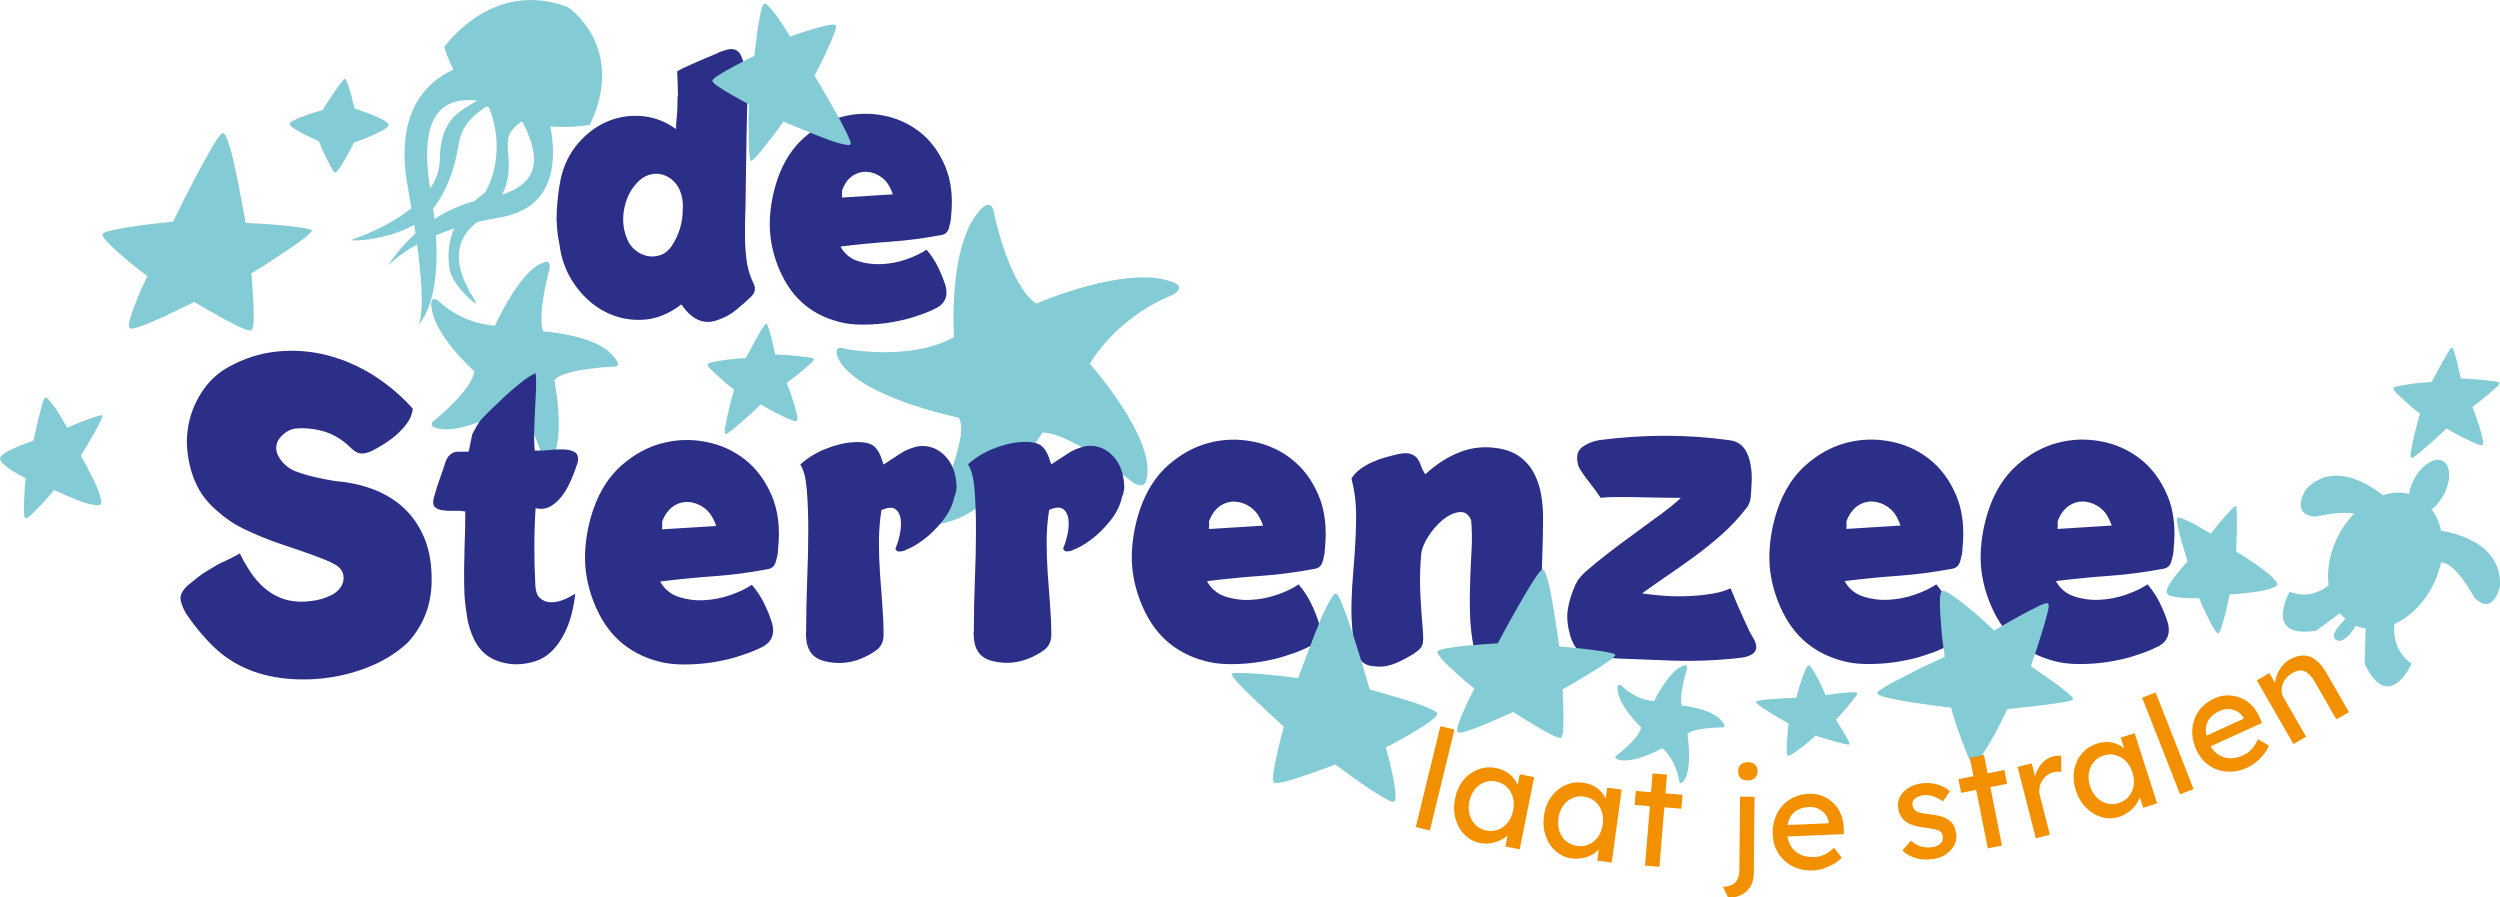 <?xml version="1.0" encoding="UTF-8"?>
<svg xmlns="http://www.w3.org/2000/svg" id="b" viewBox="0 0 280.56 100.71">
  <defs>
    <style>.d{fill:#2c2f88;}.d,.e,.f{stroke-width:0px;}.e{fill:#84ccd5;}.f{fill:#f39000;}</style>
  </defs>
  <g id="c">
    <path class="e" d="m55.55,36.55s2.89-6.51,5.61-7.12c0,0,.64-.3.52.69,0,0-1.44,5.23-.72,7.06,0,0,5.49.4,7.48,2.39,0,0,1.59,1.45.59,1.56,0,0-6.08.25-6.81,1.58,0,0,1.3,6.44-.34,8.95,0,0-.84,1.22-.92.03,0,0-.92-4.32-3.53-6.13,0,0-5.62,3.44-8.59,2.44,0,0-.9-.29-.03-.87,0,0,4.05-3.23,4.44-5.45,0,0-4.77-4.18-4.85-7.54,0,0-.11-.99.8-.38,0,0,2.44,2.53,6.34,2.79"></path>
    <path class="e" d="m122.3,40.81s7.59,8.55,6.35,13.02c0,0-.06,1.16-1.47.34,0,0-6.81-5.54-10.17-5.64,0,0-4.98,7.97-9.59,9.69,0,0-3.47,1.45-2.85-.12,0,0,4.46-9.29,3.01-11.23,0,0-10.83-2.21-13.33-6.3,0,0-1.18-2.05.69-1.41,0,0,7.3,1.41,12.12-1.33,0,0-.75-10.66,3.13-14.46,0,0,1.15-1.16,1.35.52,0,0,1.68,8.16,4.76,10.18,0,0,10.16-4.45,15.33-2.4,0,0,1.59.47-.05,1.44,0,0-5.78,2.03-9.28,7.72"></path>
    <path class="d" d="m230.9,59.36c.03-.22.04-.42.02-.59-.02-.17,0-.32.07-.45.35-.85.87-1.44,1.56-1.77.69-.33,1.43-.35,2.22-.07.5.19.94.47,1.3.85.36.38.67.93.92,1.65l-6.09.38Zm5.83,5.26c1.97-.14,3.96-.4,5.97-.78.53-.06.87-.36.99-.9.06-.22.12-.44.17-.66s.07-.44.07-.66c.25-2.33.02-4.35-.71-6.05s-1.73-3.05-3.02-4.06c-1.29-1.01-2.76-1.67-4.41-1.98-1.65-.31-3.28-.26-4.89.17-1.6.42-3.1,1.24-4.49,2.45-1.39,1.21-2.44,2.83-3.16,4.84-.6,1.73-.92,3.46-.97,5.19-.05,1.73.26,3.46.92,5.2.72,1.89,1.7,3.38,2.93,4.49,1.23,1.1,2.69,1.87,4.39,2.31.69.19,1.45.3,2.27.33.82.03,1.65,0,2.5-.07.85-.08,1.68-.21,2.5-.38.82-.17,1.57-.39,2.27-.64.72-.22,1.48-.54,2.27-.94.95-.57,1.26-1.43.95-2.6-.25-.79-.56-1.54-.92-2.27-.36-.72-.81-1.4-1.35-2.03-.66.44-1.47.83-2.43,1.16-.96.33-1.94.52-2.95.57-1.01.05-1.96-.08-2.86-.38-.9-.3-1.58-.87-2.05-1.72,2.05-.25,4.05-.45,6.02-.59m-29.54-5.26c.03-.22.04-.42.02-.59-.02-.17,0-.32.07-.45.35-.85.87-1.44,1.56-1.77.69-.33,1.43-.35,2.22-.07.5.19.94.47,1.3.85.36.38.67.93.92,1.65l-6.09.38Zm5.83,5.26c1.97-.14,3.96-.4,5.97-.78.53-.06.86-.36.99-.9.06-.22.12-.44.17-.66.05-.22.07-.44.07-.66.25-2.33.02-4.35-.71-6.05s-1.73-3.05-3.02-4.06c-1.29-1.01-2.76-1.67-4.42-1.98-1.65-.31-3.28-.26-4.89.17-1.61.42-3.1,1.24-4.49,2.45-1.39,1.21-2.44,2.83-3.16,4.84-.6,1.73-.92,3.46-.97,5.19-.05,1.73.26,3.46.92,5.2.72,1.89,1.7,3.38,2.93,4.49,1.23,1.1,2.69,1.87,4.39,2.31.69.19,1.45.3,2.27.33.82.03,1.65,0,2.5-.07.85-.08,1.68-.21,2.5-.38.82-.17,1.57-.39,2.27-.64.72-.22,1.48-.54,2.27-.94.94-.57,1.26-1.43.94-2.6-.25-.79-.56-1.54-.92-2.27-.36-.72-.81-1.4-1.34-2.03-.66.44-1.47.83-2.43,1.16-.96.33-1.95.52-2.95.57-1.01.05-1.96-.08-2.86-.38-.9-.3-1.58-.87-2.05-1.72,2.05-.25,4.05-.45,6.02-.59m-26.8-6.8c-.91.68-1.86,1.37-2.83,2.08-.98.71-1.94,1.42-2.88,2.15-.94.72-1.79,1.42-2.55,2.08-.25.22-.48.46-.68.71-.21.25-.37.52-.5.8-.44,1.01-.73,1.94-.85,2.79-.13.85-.03,1.83.28,2.93.19.63.47,1.16.85,1.58s.88.67,1.51.73c.54.06,1.06.11,1.58.14.52.03,1.05.06,1.58.1,2.08.09,4.17.17,6.28.24,2.11.06,4.3-.02,6.56-.24.28-.03.57-.06.85-.1.28-.03.55-.09.8-.19.94-.35,1.12-1.02.52-2.03-.22-.35-.44-.76-.66-1.25-.22-.49-.45-.99-.68-1.51-.24-.52-.46-1.02-.66-1.51-.21-.49-.39-.92-.54-1.3-.5.25-1.16.45-1.96.59-.8.14-1.67.24-2.6.28-.93.05-1.86.04-2.81-.02-.94-.06-1.79-.16-2.55-.28.82-.6,1.74-1.24,2.76-1.94,1.02-.69,2.06-1.42,3.12-2.2,1.05-.77,2.08-1.6,3.07-2.48s1.86-1.81,2.62-2.79c.16-.16.29-.35.4-.59.11-.24.18-.48.21-.73.06-.69.1-1.38.12-2.05.02-.68-.06-1.36-.21-2.05-.35-1.45-1.12-2.23-2.31-2.36-4.72-.66-9.6-.66-14.64,0-.69.13-1.31.38-1.84.76-.54.38-.71,1.01-.52,1.89.03.19.11.39.24.61.35.54.73,1.07,1.16,1.61s.81,1.07,1.16,1.6c.47-.06,1.09-.09,1.84-.09s1.56,0,2.41.02c.85.02,1.7.03,2.55.05.85.02,1.59.02,2.22.02-.69.63-1.5,1.28-2.41,1.96m-34.05-.09c0,1.34-.05,2.7-.14,4.08-.06.88-.13,1.8-.21,2.74-.08.94-.14,1.89-.16,2.83-.03.94-.02,1.88.05,2.81.06.93.2,1.83.42,2.71.28,1.13.9,1.75,1.84,1.84.44.06.83.08,1.18.05.35-.03.69-.1,1.02-.21.33-.11.67-.25,1.02-.42.35-.17.74-.39,1.18-.64.31-.19.57-.37.78-.54.21-.17.35-.36.43-.57.08-.2.12-.45.12-.73s-.02-.64-.05-1.09c-.13-1.39-.22-2.74-.28-4.06-.06-1.32-.03-2.74.09-4.25.06-.66.34-1.37.83-2.12.49-.76,1.04-1.38,1.65-1.87.61-.49,1.22-.76,1.82-.83.6-.06,1.04.24,1.32.9.09,1.04.11,2.12.05,3.26-.06,1.13-.12,2.31-.16,3.52-.05,1.21-.06,2.45-.02,3.71.03,1.26.17,2.52.42,3.78.1.91.49,1.48,1.18,1.7.47.16,1.04.2,1.7.14.66-.06,1.34-.18,2.03-.35.69-.17,1.37-.39,2.03-.66.66-.27,1.21-.54,1.65-.83-.38-.31-.64-1-.78-2.05-.14-1.05-.21-2.29-.21-3.71s.03-2.9.09-4.46c.06-1.56.09-3,.09-4.32,0-.85-.07-1.7-.21-2.55-.14-.85-.4-1.64-.78-2.39-.38-.74-.9-1.36-1.56-1.86s-1.5-.83-2.5-.99c-1.51-.25-2.96-.1-4.34.45-1.39.55-2.66,1.38-3.83,2.48-.22-.35-.39-.68-.5-1.02-.11-.33-.26-.61-.45-.83-.19-.22-.44-.38-.76-.47-.32-.1-.77-.08-1.37.05-.41.1-.87.21-1.37.35-.5.14-1,.32-1.49.54-.49.22-.94.48-1.35.78-.41.3-.74.65-.99,1.06.35,1.35.52,2.7.52,4.04m-16.53,1.63c.03-.22.04-.42.02-.59-.02-.17,0-.32.07-.45.35-.85.86-1.44,1.56-1.77.69-.33,1.43-.35,2.22-.07.5.19.94.47,1.3.85.36.38.67.93.92,1.65l-6.09.38Zm5.83,5.26c1.97-.14,3.96-.4,5.97-.78.53-.06.87-.36.99-.9.06-.22.12-.44.16-.66s.07-.44.07-.66c.25-2.33.02-4.35-.71-6.05-.72-1.7-1.73-3.05-3.02-4.06-1.29-1.01-2.76-1.67-4.42-1.98-1.65-.31-3.28-.26-4.89.17-1.6.42-3.1,1.24-4.49,2.45-1.39,1.21-2.44,2.83-3.16,4.84-.6,1.73-.92,3.46-.97,5.19-.05,1.73.26,3.46.92,5.2.72,1.89,1.7,3.38,2.93,4.49,1.23,1.1,2.69,1.87,4.39,2.31.69.19,1.45.3,2.27.33.82.03,1.65,0,2.5-.07.85-.08,1.68-.21,2.5-.38.82-.17,1.57-.39,2.27-.64.72-.22,1.48-.54,2.27-.94.94-.57,1.26-1.43.94-2.6-.25-.79-.56-1.54-.92-2.27s-.81-1.4-1.35-2.03c-.66.44-1.47.83-2.43,1.16-.96.33-1.94.52-2.95.57-1.01.05-1.96-.08-2.86-.38-.9-.3-1.58-.87-2.05-1.72,2.05-.25,4.05-.45,6.02-.59m-21.09-2.9c.63-.22,1.32-.61,2.08-1.18.76-.57,1.47-1.27,2.15-2.12s1.11-1.73,1.3-2.64c.19-.44.28-.87.26-1.27-.02-.41-.07-.83-.17-1.27-.28-1.1-.82-1.94-1.6-2.53-.79-.58-1.65-.79-2.6-.64-.72.16-1.39.43-1.98.83-.6.39-1.21.8-1.84,1.2l-.33-.94c-.32-.76-.73-1.22-1.23-1.39-.5-.17-1.12-.23-1.84-.17-1.01.06-2.05.32-3.14.76-1.09.44-2.02,1.02-2.81,1.75.38.54.62,1.46.73,2.76.11,1.31.17,2.83.17,4.56s-.04,3.59-.12,5.57c-.08,1.98-.12,3.94-.12,5.86-.03.13-.04.24-.02.35.02.11.02.23.02.35.09,1.35.71,2.2,1.84,2.55,2.01.57,3.97.22,5.86-1.04.66-.41.99-1.02.99-1.84,0-1.13-.05-2.27-.14-3.42-.09-1.15-.18-2.31-.26-3.47-.08-1.16-.12-2.34-.12-3.52s.09-2.38.28-3.61c.66-.28,1.16-.33,1.49-.14.33.19.54.52.64.99.09.47.09,1.02-.02,1.65-.11.63-.29,1.24-.54,1.84.09.35.46.41,1.09.19m-18.84,0c.63-.22,1.32-.61,2.08-1.18.76-.57,1.47-1.27,2.15-2.12.68-.85,1.11-1.73,1.3-2.64.19-.44.27-.87.26-1.27-.02-.41-.07-.83-.16-1.27-.28-1.1-.82-1.94-1.61-2.53-.79-.58-1.65-.79-2.6-.64-.72.16-1.39.43-1.98.83-.6.39-1.21.8-1.84,1.2l-.33-.94c-.32-.76-.72-1.22-1.23-1.39-.5-.17-1.12-.23-1.84-.17-1.01.06-2.05.32-3.14.76-1.09.44-2.02,1.02-2.81,1.75.38.54.62,1.46.73,2.76.11,1.31.17,2.83.17,4.56s-.04,3.59-.12,5.57c-.08,1.98-.12,3.94-.12,5.86-.03.13-.04.24-.02.35.02.11.02.23.02.35.09,1.35.71,2.2,1.84,2.55,2.02.57,3.97.22,5.86-1.04.66-.41.99-1.02.99-1.84,0-1.13-.05-2.27-.14-3.42-.09-1.15-.18-2.31-.26-3.47-.08-1.16-.12-2.34-.12-3.52s.09-2.38.28-3.61c.66-.28,1.16-.33,1.49-.14.33.19.54.52.64.99.09.47.09,1.02-.02,1.65-.11.63-.29,1.24-.54,1.84.09.35.46.41,1.09.19m-27.29-2.36c.03-.22.04-.42.02-.59-.02-.17,0-.32.07-.45.35-.85.87-1.44,1.56-1.77.69-.33,1.43-.35,2.22-.07.5.19.94.47,1.3.85.36.38.67.93.92,1.65l-6.09.38Zm5.83,5.26c1.97-.14,3.96-.4,5.97-.78.53-.06.86-.36.99-.9.06-.22.12-.44.17-.66.05-.22.07-.44.07-.66.25-2.33.02-4.35-.71-6.05-.73-1.7-1.73-3.05-3.02-4.06-1.29-1.01-2.76-1.67-4.42-1.98-1.65-.31-3.28-.26-4.89.17-1.61.42-3.1,1.24-4.49,2.45-1.39,1.21-2.44,2.83-3.16,4.84-.6,1.73-.92,3.46-.97,5.19-.05,1.73.26,3.46.92,5.2.72,1.89,1.7,3.38,2.93,4.49,1.23,1.1,2.69,1.87,4.39,2.31.69.19,1.45.3,2.27.33.82.03,1.65,0,2.5-.07.85-.08,1.68-.21,2.5-.38.82-.17,1.57-.39,2.27-.64.72-.22,1.48-.54,2.27-.94.94-.57,1.26-1.43.94-2.6-.25-.79-.56-1.54-.92-2.27s-.81-1.4-1.35-2.03c-.66.44-1.47.83-2.43,1.16-.96.33-1.95.52-2.95.57-1.01.05-1.96-.08-2.86-.38-.9-.3-1.58-.87-2.05-1.72,2.05-.25,4.05-.45,6.02-.59m-27.98-2.64c-.06,1.65-.06,3.23,0,4.75.06.88.17,1.74.31,2.57.14.84.4,1.65.78,2.43.63,1.29,1.61,2.12,2.93,2.5,1.23.38,2.52.36,3.87-.05.72-.22,1.35-.6,1.89-1.13.54-.54.99-1.16,1.37-1.89s.67-1.49.87-2.29c.2-.8.34-1.57.4-2.29-.38.25-.82.48-1.32.68-.5.21-.99.3-1.46.28-.47-.02-.87-.18-1.2-.5-.33-.31-.5-.9-.5-1.75-.06-1.04-.1-2.33-.1-3.87s.05-3.02.14-4.44c.66.16,1.25.07,1.77-.26.52-.33.97-.77,1.35-1.32.38-.55.7-1.16.97-1.82.27-.66.48-1.24.64-1.75.1-.57-.02-.94-.33-1.13-.32-.19-.73-.29-1.23-.31-.5-.02-1.05,0-1.65.07-.6.06-1.13.08-1.61.05-.06-.54-.09-1.2-.07-1.98.01-.79.05-1.6.09-2.43.05-.83.09-1.64.12-2.41.03-.77.02-1.39-.05-1.87-.47.22-1.01.57-1.61,1.04-.6.47-1.19.98-1.77,1.51-.58.54-1.12,1.05-1.61,1.53-.49.49-.84.84-1.06,1.06-.22.25-.41.53-.57.83-.16.3-.32.59-.47.87-.03.06-.06.19-.09.38-.03.19-.07.39-.12.59-.05.2-.09.4-.12.59-.03.19-.06.33-.1.42h-1.13c-.66,0-1.13.35-1.42,1.04-.22.69-.45,1.36-.68,2.01-.24.64-.45,1.32-.64,2.01-.16.54-.14.9.05,1.11.19.21.47.34.85.4.38.06.8.09,1.25.07.46-.02.9,0,1.35.07,0,1.42-.03,2.95-.1,4.6m-26.99,1.02c-.55.25-1.09.55-1.63.9-.44.25-.87.54-1.27.85-.41.32-.82.65-1.23.99-.44.44-.68.84-.73,1.2-.05.36.09.86.4,1.49l.19.38c.98,1.45,2.04,2.72,3.19,3.82,1.15,1.1,2.48,1.95,3.99,2.55,1.35.53,2.83.87,4.42.99,1.59.13,3.18.06,4.77-.19,1.59-.25,3.13-.7,4.63-1.35,1.49-.65,2.81-1.5,3.94-2.57,1.86-2.05,2.74-4.53,2.64-7.46-.03-1.64-.32-3.09-.87-4.37-.55-1.27-1.3-2.35-2.24-3.23-.94-.88-2.07-1.57-3.38-2.08-1.31-.5-2.73-.82-4.27-.94-.79-.12-1.56-.28-2.31-.45-.76-.17-1.51-.4-2.27-.68-.72-.31-1.29-.79-1.7-1.42-.28-.41-.42-.83-.4-1.25.02-.42.18-.81.5-1.16.5-.54,1.04-.85,1.61-.94,1.13-.1,2.23.02,3.28.33,1.05.32,2.04.91,2.95,1.8.41.41.79.63,1.13.66.35.03.74-.05,1.18-.24.38-.19.83-.44,1.35-.76.52-.31,1.02-.68,1.49-1.09.47-.41.88-.86,1.23-1.35.35-.49.55-1.02.61-1.58-1.29-1.45-2.76-2.69-4.39-3.73-1.64-1.04-3.38-1.79-5.22-2.27-1.84-.47-3.71-.61-5.62-.42s-3.75.79-5.55,1.79c-1.39.79-2.49,1.94-3.33,3.47-.83,1.53-1.25,3.19-1.25,4.98.06,1.61.37,3.05.92,4.34.55,1.29,1.38,2.39,2.48,3.31.91.82,1.87,1.47,2.88,1.96,1.01.49,2.05.94,3.12,1.35.98.35,1.94.68,2.88.99.94.32,1.9.66,2.88,1.04.25.1.52.21.8.33.28.13.55.27.8.42.54.35.81.8.83,1.37.02.57-.21,1.07-.68,1.51-.16.16-.32.28-.5.38-.17.1-.34.17-.5.24-.28.13-.57.23-.85.31-.28.08-.57.13-.85.17-3.15.54-5.64-.74-7.46-3.83-.25-.38-.52-.87-.8-1.46-.63.35-1.22.64-1.77.9"></path>
    <path class="d" d="m94.48,22.17c.03-.21.04-.39.02-.56-.01-.16,0-.3.07-.42.33-.8.81-1.35,1.46-1.66.65-.31,1.35-.33,2.09-.07.47.18.88.44,1.22.8.34.35.63.87.86,1.55l-5.72.36Zm5.48,4.95c1.85-.13,3.72-.38,5.61-.73.5-.06.81-.34.93-.84.06-.21.11-.41.16-.62.04-.21.07-.41.07-.62.24-2.19.01-4.08-.67-5.68-.68-1.6-1.63-2.87-2.84-3.82-1.21-.95-2.6-1.57-4.15-1.86-1.55-.29-3.08-.24-4.59.16s-2.91,1.17-4.21,2.31c-1.3,1.14-2.29,2.65-2.97,4.55-.56,1.63-.87,3.25-.91,4.88-.04,1.63.24,3.25.86,4.88.68,1.77,1.6,3.18,2.75,4.21,1.15,1.04,2.53,1.76,4.13,2.17.65.18,1.36.28,2.13.31.77.03,1.55,0,2.35-.07.8-.07,1.58-.19,2.35-.36.77-.16,1.48-.36,2.13-.6.68-.21,1.39-.5,2.13-.89.89-.53,1.18-1.34.89-2.44-.24-.74-.53-1.45-.86-2.13-.34-.68-.76-1.32-1.27-1.91-.62.41-1.38.78-2.28,1.09-.9.31-1.83.49-2.77.53-.95.04-1.84-.07-2.68-.35-.84-.28-1.49-.82-1.93-1.62,1.92-.24,3.81-.42,5.66-.55m-24.55.42c-.36.53-.78.89-1.26,1.07-.49.18-.98.22-1.46.13-.49-.09-.95-.3-1.38-.64-.43-.34-.75-.76-.95-1.27-.47-1.12-.57-2.32-.29-3.59.28-1.27.87-2.29,1.75-3.06.35-.3.74-.49,1.15-.6.41-.1.82-.11,1.22-.02.4.09.77.27,1.11.53.34.27.63.61.86,1.02.36.74.5,1.54.44,2.39,0,1.45-.4,2.8-1.2,4.04m.62-16.75c0,.7-.02,1.26-.04,1.69-.03.43-.06.78-.09,1.06-.03.28-.04.6-.04.95-1.18-.86-2.46-1.34-3.82-1.46-1.36-.12-2.65.08-3.88.6-1.23.52-2.32,1.33-3.28,2.44s-1.62,2.45-1.97,4.02c-.24,1.21-.38,2.43-.44,3.66-.06,1.23.04,2.46.31,3.71.21,1.66.77,3.14,1.69,4.46.92,1.32,2.02,2.32,3.33,3.02,1.3.69,2.71,1.01,4.24.95,1.52-.06,3-.64,4.42-1.73,1.22,1.8,2.63,2.37,4.24,1.69.68-.24,1.32-.59,1.9-1.07.58-.47,1.15-.98,1.71-1.51.44-.44.52-.95.22-1.51-.35-.74-.59-1.49-.71-2.26-.12-.77-.19-1.57-.22-2.4v-1.82c0-.62.02-1.24.05-1.86.03-2.1.06-4.19.09-6.28.03-2.09.07-4.18.13-6.28v-1c0-.34-.03-.67-.09-1-.06-.38-.12-.76-.18-1.13-.06-.37-.16-.75-.31-1.13-.27-.92-.85-1.26-1.74-1.02-.18.06-.37.12-.56.18-.19.06-.36.13-.51.22-.65.27-1.3.54-1.94.82-.64.28-1.29.57-1.94.86l-.62.35c.06,1.15.09,2.08.09,2.77"></path>
    <path class="e" d="m231.38,78.83c-.74.12-1.57.23-2.5.35-1.07.13-2.27.26-3.61.39-.55,1.17-1.07,2.21-1.58,3.11-.44.76-.87,1.46-1.28,2.11-.41.65-.71.97-.88.98-.21-.02-.45-.35-.72-1-.27-.65-.54-1.38-.83-2.18-.36-.92-.7-1.98-1.02-3.18-1.54-.17-2.93-.36-4.16-.55-1.07-.16-2.03-.34-2.88-.53-.86-.19-1.26-.38-1.22-.57,0-.09.1-.2.33-.35.22-.15.51-.33.88-.54.36-.21.77-.43,1.23-.66.46-.23.92-.46,1.39-.71,1.1-.58,2.35-1.17,3.73-1.79-.22-1.32-.36-2.52-.43-3.6-.08-.88-.12-1.7-.13-2.48,0-.78.07-1.21.25-1.3.17-.09.57.09,1.2.53.63.44,1.29.95,1.99,1.53.83.68,1.71,1.47,2.65,2.37,1.03-.61,1.96-1.14,2.79-1.6.71-.38,1.39-.74,2.04-1.06.65-.33,1.06-.45,1.2-.39.14.07.12.48-.08,1.22-.2.75-.42,1.55-.69,2.39-.31,1.03-.69,2.18-1.14,3.44.93.64,1.76,1.22,2.49,1.73.62.46,1.17.88,1.65,1.27.48.39.67.63.59.72-.1.12-.52.24-1.26.36"></path>
    <path class="e" d="m85.49,36.95c-.23.38-.48.82-.76,1.31-.31.57-.66,1.21-1.03,1.92-.78.04-1.47.1-2.08.18-.52.08-1.01.15-1.46.24-.45.08-.7.17-.74.27-.04.12.09.33.39.62.3.3.64.61,1.03.95.43.41.95.84,1.54,1.28-.25.9-.46,1.71-.63,2.44-.15.63-.27,1.21-.36,1.72-.09.52-.07.79.04.81.05.02.14-.01.27-.1.13-.09.3-.21.5-.37s.41-.33.64-.54c.23-.2.46-.41.71-.61.57-.48,1.18-1.04,1.83-1.68.68.42,1.32.77,1.91,1.05.47.24.92.45,1.36.63.43.18.69.23.78.16.09-.08.08-.34-.02-.79-.1-.45-.24-.93-.4-1.45-.19-.61-.43-1.28-.72-2.01.57-.44,1.08-.83,1.52-1.19.37-.31.72-.61,1.05-.9.33-.29.49-.49.48-.58,0-.09-.24-.17-.7-.23-.46-.06-.96-.11-1.48-.16-.64-.06-1.37-.11-2.17-.14-.15-.66-.28-1.25-.4-1.77-.11-.45-.23-.85-.34-1.2-.11-.35-.2-.52-.27-.49-.09.03-.25.24-.48.62"></path>
    <path class="e" d="m157.5,78.46c.97.3,1.84.6,2.62.92.78.31,1.17.56,1.17.73.02.09-.06.21-.23.38-.17.16-.39.34-.65.53-.26.19-.57.4-.92.62-.35.22-.71.43-1.06.64-.84.51-1.8,1.04-2.91,1.59.32,1.12.56,2.12.74,2.99.08.39.16.76.21,1.12.06.36.1.68.13.98.03.3.02.53,0,.72-.03.18-.1.28-.22.29-.21.03-.67-.18-1.38-.61-.72-.43-1.45-.91-2.21-1.44-.89-.63-1.86-1.34-2.93-2.12-1.2.45-2.3.84-3.28,1.18-.4.14-.8.27-1.22.4s-.78.23-1.12.32c-.33.09-.62.15-.86.17-.23.02-.38,0-.42-.07-.12-.14-.13-.54-.03-1.2.1-.67.25-1.38.42-2.13.2-.9.44-1.88.73-2.93-1.12-.99-2.11-1.9-2.96-2.74-.38-.35-.75-.7-1.1-1.04-.35-.35-.66-.66-.94-.95-.27-.29-.49-.54-.64-.76-.15-.21-.23-.35-.22-.4,0-.06.12-.1.35-.12.22-.02.51-.03.87-.01.36.01.76.03,1.21.06s.9.06,1.35.11c1.09.09,2.32.22,3.68.41.66-1.78,1.26-3.37,1.8-4.77.24-.6.48-1.19.71-1.76.24-.57.47-1.08.7-1.52.23-.44.43-.8.6-1.06.17-.26.32-.39.43-.37.11.02.25.18.4.5.15.32.33.73.52,1.24.2.51.4,1.09.62,1.73.22.64.43,1.3.65,1.97.51,1.56,1.04,3.33,1.6,5.31,1.42.4,2.68.77,3.79,1.12"></path>
    <path class="e" d="m38.24,9.32c-.25.35-.54.76-.86,1.21-.35.51-.75,1.12-1.19,1.83-.69.19-1.3.38-1.82.57-.46.16-.89.34-1.28.52-.39.18-.57.34-.55.48,0,.14.17.32.51.53.34.21.71.41,1.11.62.48.24,1.02.49,1.62.76.27.67.54,1.26.79,1.78.22.43.43.84.62,1.22.19.38.35.55.46.52.09,0,.25-.17.48-.53.24-.35.47-.74.71-1.17.29-.51.59-1.07.89-1.66.72-.25,1.36-.49,1.91-.74.49-.22.94-.44,1.35-.66.4-.22.61-.42.61-.59,0-.14-.2-.33-.59-.55-.4-.22-.84-.42-1.32-.6-.54-.21-1.17-.44-1.88-.68-.16-.55-.3-1.07-.4-1.56-.14-.4-.26-.79-.37-1.15-.11-.36-.22-.57-.33-.63-.06-.03-.21.13-.46.49M15.52,25.34c-1.01.13-1.92.28-2.74.45-.82.17-1.25.34-1.28.51-.03.09.02.22.17.41.14.19.32.4.55.63.23.23.49.49.8.77.31.28.62.55.93.81.73.64,1.6,1.33,2.59,2.07-.51,1.05-.92,1.99-1.25,2.82-.15.37-.29.73-.41,1.07-.12.34-.22.66-.3.94-.08.29-.12.52-.12.71,0,.19.05.29.17.33.2.06.69-.06,1.47-.36.78-.3,1.59-.65,2.43-1.03.98-.47,2.07-1,3.26-1.58,1.11.65,2.12,1.23,3.02,1.73.37.21.75.41,1.13.6.38.19.73.36,1.05.51.31.15.58.25.81.32.23.06.37.06.43,0,.14-.11.22-.51.24-1.18.01-.67,0-1.4-.05-2.17-.04-.92-.11-1.92-.21-3.02,1.28-.78,2.41-1.51,3.39-2.18.43-.28.86-.56,1.26-.84.41-.28.77-.54,1.09-.78.32-.24.57-.45.76-.63.19-.18.29-.3.29-.36,0-.06-.11-.12-.32-.18-.21-.06-.5-.12-.86-.17-.36-.05-.76-.1-1.2-.15-.44-.05-.9-.09-1.35-.13-1.09-.11-2.32-.18-3.7-.24-.34-1.87-.65-3.54-.95-5.01-.13-.63-.26-1.25-.4-1.86-.13-.61-.27-1.15-.42-1.62-.15-.48-.29-.86-.41-1.15-.12-.29-.24-.43-.36-.44-.12,0-.28.14-.48.42-.21.28-.45.66-.73,1.13-.28.47-.58,1-.91,1.6-.33.6-.65,1.21-.98,1.83-.77,1.45-1.6,3.1-2.5,4.95-1.46.15-2.77.3-3.92.45"></path>
    <path class="e" d="m4.72,45.46c-.15.51-.3,1.06-.45,1.65-.16.7-.33,1.48-.51,2.34-.72.25-1.36.5-1.91.73-.49.21-.93.43-1.31.67-.39.24-.56.46-.53.66.03.2.2.42.49.68.3.26.63.49.99.7.42.27.88.53,1.39.79-.09.8-.14,1.53-.16,2.19-.04.57-.04,1.09-.03,1.57.02.48.07.72.18.73.11.03.34-.12.68-.44.34-.33.7-.69,1.08-1.09.45-.48.93-1.02,1.45-1.64.88.41,1.69.77,2.44,1.05.31.13.62.25.94.35.32.1.61.18.87.22.26.05.48.07.65.08.18,0,.3-.04.36-.12.04-.07.05-.21.01-.42-.04-.21-.1-.45-.19-.73-.09-.27-.2-.57-.34-.88-.13-.31-.28-.63-.44-.95-.36-.74-.8-1.56-1.31-2.47.48-.81.92-1.53,1.3-2.17.32-.55.6-1.07.83-1.54.24-.47.34-.73.29-.79-.05-.06-.28-.02-.69.11-.41.13-.86.29-1.36.48-.56.21-1.19.47-1.9.77-.38-.65-.73-1.24-1.05-1.76-.28-.43-.56-.82-.83-1.16-.27-.34-.46-.49-.57-.45-.11.04-.23.32-.38.83"></path>
    <path class="e" d="m244.39,59.03c.12.52.25,1.07.41,1.66.2.68.43,1.45.69,2.3-.51.57-.95,1.09-1.32,1.57-.33.42-.6.83-.82,1.23-.22.4-.27.68-.14.83.12.16.38.27.76.35.38.08.79.12,1.21.13.49.04,1.03.04,1.6.02.31.74.62,1.41.92,2,.24.51.49.97.73,1.39.25.41.42.6.51.55.11-.03.24-.27.38-.72.14-.45.28-.94.42-1.48.16-.64.32-1.35.47-2.14.97-.06,1.85-.15,2.64-.26.33-.03.66-.08.99-.15.33-.07.62-.14.87-.22.25-.08.45-.17.61-.25.16-.08.24-.18.26-.28,0-.08-.06-.21-.19-.37-.13-.16-.31-.34-.52-.54-.21-.2-.45-.4-.72-.61-.27-.21-.55-.41-.85-.62-.67-.47-1.46-.98-2.35-1.53.03-.94.06-1.78.09-2.52,0-.64,0-1.22-.01-1.75-.02-.53-.06-.8-.13-.83-.07-.03-.25.12-.54.43-.29.31-.61.67-.96,1.08-.39.46-.82.99-1.29,1.59-.65-.39-1.24-.73-1.77-1.03-.46-.24-.89-.44-1.29-.61-.4-.17-.64-.21-.71-.12-.07.09-.05.4.07.91"></path>
    <path class="e" d="m92.73,5.8c.34-.7.62-1.34.85-1.94.23-.6.3-.94.2-1.03-.04-.05-.15-.08-.33-.07-.18.01-.39.04-.63.09-.24.05-.52.11-.83.2-.31.08-.61.17-.91.26-.72.2-1.52.47-2.4.8-.46-.76-.89-1.42-1.28-1.98-.17-.25-.35-.49-.52-.7-.17-.22-.33-.41-.48-.58-.15-.17-.29-.29-.4-.37-.12-.08-.21-.09-.28-.03-.12.1-.25.47-.38,1.09-.13.62-.25,1.29-.35,1.99-.11.83-.22,1.74-.34,2.74-.88.44-1.67.84-2.37,1.22-.29.15-.57.31-.85.47-.28.16-.54.32-.76.46-.23.14-.4.27-.54.39-.13.12-.2.21-.18.27.01.14.23.35.66.64.43.29.9.58,1.41.87.61.35,1.28.73,2.02,1.12-.03,1.14-.04,2.17-.02,3.08,0,.39,0,.78.01,1.16.01.38.02.72.04,1.02.02.3.05.55.09.75.04.2.08.31.11.33.04.02.12-.02.25-.13.13-.11.28-.27.46-.48.18-.21.38-.45.6-.71.22-.26.43-.53.65-.81.52-.65,1.08-1.41,1.69-2.27,1.34.56,2.54,1.05,3.6,1.48.46.18.91.35,1.36.52.44.17.85.3,1.22.4.37.1.67.17.91.21.24.04.38.02.43-.05.05-.07.03-.23-.07-.48-.1-.25-.23-.56-.42-.94-.18-.38-.4-.79-.64-1.25-.25-.46-.5-.92-.77-1.39-.61-1.1-1.32-2.32-2.13-3.66.52-1,.97-1.9,1.35-2.7"></path>
    <path class="e" d="m164.75,72.44c-.86.08-1.64.18-2.34.3-.7.12-1.07.26-1.1.4-.03.07.01.19.13.36.11.16.26.35.45.55.18.21.4.43.66.68.26.25.51.48.77.72.61.57,1.32,1.18,2.14,1.83-.46.88-.84,1.66-1.15,2.36-.14.31-.26.61-.38.9-.11.29-.21.55-.28.79-.07.24-.11.44-.12.6,0,.16.04.25.13.28.17.06.59-.03,1.26-.26.67-.23,1.37-.5,2.09-.81.85-.37,1.79-.79,2.81-1.24.92.59,1.76,1.11,2.52,1.56.31.19.62.37.94.54.32.18.61.33.87.47.26.14.49.23.68.29.19.06.31.07.37.02.13-.09.2-.42.23-.99.03-.57.04-1.19.02-1.85,0-.78-.04-1.64-.09-2.57,1.11-.62,2.09-1.21,2.95-1.75.38-.22.74-.45,1.1-.67.35-.23.67-.43.95-.63.28-.19.5-.36.67-.52.17-.15.25-.25.25-.3,0-.05-.09-.1-.27-.16-.18-.06-.42-.11-.72-.17-.3-.05-.64-.11-1.02-.16-.38-.06-.76-.11-1.15-.15-.92-.12-1.97-.22-3.13-.31-.23-1.6-.45-3.03-.65-4.28-.09-.54-.19-1.07-.28-1.59-.09-.52-.2-.98-.31-1.39-.11-.41-.22-.74-.32-.99-.1-.25-.19-.38-.29-.38-.1,0-.24.11-.42.34-.18.24-.4.55-.65.94-.25.39-.53.83-.82,1.33-.29.5-.59,1.01-.89,1.53-.7,1.21-1.45,2.58-2.27,4.13-1.25.08-2.36.17-3.35.26"></path>
    <path class="e" d="m206.86,83.45c-.38-.09-.81-.2-1.28-.34-.54-.15-1.15-.33-1.83-.54-.51.46-.98.85-1.41,1.19-.37.28-.73.53-1.06.76-.33.23-.54.33-.63.29-.1-.05-.15-.26-.14-.63,0-.37.02-.78.05-1.23.02-.52.08-1.11.17-1.75-.71-.4-1.34-.77-1.9-1.11-.48-.3-.91-.58-1.28-.84-.38-.27-.53-.44-.47-.52.02-.04.09-.08.23-.1.14-.03.32-.05.54-.08.22-.03.46-.05.73-.07.27-.02.54-.04.82-.06.65-.06,1.38-.09,2.18-.11.17-.68.35-1.3.54-1.83.15-.44.3-.85.46-1.23.16-.38.29-.57.39-.58.1,0,.26.16.47.5.21.34.43.72.64,1.14.26.5.52,1.06.79,1.69.63-.09,1.19-.16,1.68-.21.42-.04.82-.08,1.21-.1.39-.02.61,0,.66.06.05.06-.04.25-.29.58-.25.32-.53.66-.83,1.02-.36.44-.79.92-1.27,1.43.32.5.6.95.84,1.34.21.35.38.67.53.95.15.29.19.44.14.47-.07.04-.3.01-.68-.08"></path>
    <path class="e" d="m274.68,39.64c-.23.38-.48.82-.76,1.31-.31.57-.66,1.21-1.03,1.92-.78.04-1.47.1-2.08.18-.52.08-1.01.15-1.46.24-.45.08-.7.17-.74.27-.04.12.09.33.39.62.3.3.64.61,1.03.95.43.41.95.84,1.54,1.28-.25.9-.46,1.71-.63,2.44-.15.63-.27,1.21-.36,1.72-.09.52-.07.79.04.81.05.02.14-.01.27-.1.13-.09.3-.21.49-.37.2-.15.41-.33.64-.54.23-.2.46-.41.71-.61.57-.48,1.18-1.04,1.83-1.68.68.42,1.32.77,1.91,1.05.47.24.92.45,1.35.63.43.18.69.23.78.16.09-.08.08-.34-.02-.79-.1-.45-.24-.93-.4-1.45-.19-.61-.43-1.28-.72-2.01.57-.44,1.08-.83,1.52-1.19.37-.31.72-.61,1.05-.9.33-.29.49-.49.48-.58,0-.09-.24-.17-.7-.23-.46-.06-.96-.11-1.48-.16-.64-.06-1.37-.11-2.17-.14-.15-.66-.28-1.25-.4-1.77-.11-.45-.23-.85-.34-1.2s-.2-.52-.27-.49c-.09.03-.25.24-.48.62"></path>
    <path class="e" d="m185.62,78.69s1.81-3.71,3.4-4.01c0,0,.38-.16.29.41,0,0-.94,3-.56,4.08,0,0,3.17.34,4.29,1.54,0,0,.89.87.31.92,0,0-3.53.02-3.98.78,0,0,.62,3.76-.38,5.18,0,0-.51.69-.54,0,0,0-.45-2.52-1.92-3.62,0,0-3.33,1.88-5.03,1.24,0,0-.51-.18,0-.5,0,0,2.41-1.79,2.68-3.07,0,0-2.68-2.52-2.66-4.47,0,0-.04-.57.47-.21,0,0,1.36,1.51,3.62,1.74"></path>
    <path class="e" d="m53.53,11.27c-1.5,1.14-4.13,1.62-4.18,6.75-.02,1.16-.44,2.21-1.08,3.15-1.4-8.92,1.82-10.21,5.26-9.9m-4.92,12.13c1.3-1.64,2.38-4.12,2.84-7.09.28-1.83,1.12-3.03,3.16-4.39.1.07.21.13.31.2,0,0,0,.01,0,.02,2.09,5.54-.48,9.46-.48,9.46-.44.32-.82.64-1.18.97-1.74.47-3.24,1.19-4.5,2.01-.05-.38-.1-.77-.15-1.17m7.74-1.58c1.31-2.54.44-4.82.68-6.28.13-.73.73-1.36,1.45-1.89.06.02.12.04.18.05,1.56,3.08,2.52,6.61-2.31,8.12M63.71.79c-8.54-3.22-13.86,4.5-13.86,4.5.29.93.64,1.76,1.05,2.51-3.11,1.42-6.68,4.87-5.12,13.28.15.81.28,1.56.4,2.28-2.68,2.15-6.15,3.35-6.6,3.51-.71.26,3.66.2,6.91-1.64.05.33.1.66.15.97-2.08,1.86-3.1,3.64-3.1,3.64,0,0,.97-1.13,3.27-2.41,1.09,8.11.12,9.04.12,9.04,0,0,2.53-2.2,1.99-10.07.62-.26,1.31-.51,2.05-.76-.79,1.82-.67,3.46-.53,4.5.24,1.79,3.25,4.48,2.95,3.75-.31-.73-4.21-5.66.18-8.98.78-.18,1.6-.35,2.48-.5,6.56-1.06,6.36-6.94,5.71-10.22,2.54.19,4.44-.17,4.44-.17,4.18-8.83-2.5-13.25-2.5-13.25"></path>
    <path class="e" d="m273.95,59.58c-.19-.91-.55-1.73-1.06-2.41.47-.36.93-.89,1.3-1.54.89-1.6.88-3.33,0-3.87-.89-.54-2.33.33-3.22,1.93-.32.58-.53,1.19-.61,1.74-.94-.24-1.94-.18-2.94.14-1.46-1.16-5.57-3.87-8.59-.7,0,0-2,2.89,1.03,3.11,0,0,2.7-.66,4.33-.33-.61.62-1.17,1.36-1.63,2.19-1.07,1.93-1.46,4.02-1.24,5.85-.69.56-2.3,1.54-4.36.71,0,0-3.06,5.35,2.99,4.37l2.64-1.96c.19.24.39.45.62.65-.76.76-1.69,1.86-1.15,2.26,0,0,.79.99,2.32-1.49.35.15.72.25,1.1.31l-.11,3.94c2.72,5.73,5.27,0,5.27,0-2.12-1.47-2.01-3.8-1.93-4.45,1.59-.72,3.09-2.1,4.14-3.99.52-.95.88-1.93,1.09-2.91,1.55-.15,3.76,3.95,3.76,3.95,2.19,2.17,2.86-1.36,2.86-1.36.19-4.81-5.16-5.93-6.61-6.15"></path>
    <path class="f" d="m257.75,83.28c.12-.07.24-.14.35-.2l.7-.4-2.5-4.34c-.14-.24-.22-.48-.24-.74-.02-.26,0-.52.09-.77.08-.25.21-.49.39-.7.18-.22.4-.4.67-.56.33-.21.64-.32.94-.33.3,0,.58.09.84.3.26.21.51.51.75.92l2.46,4.27,1.41-.81-2.51-4.37c-.38-.66-.79-1.16-1.22-1.49-.43-.33-.89-.5-1.38-.5-.49,0-1,.15-1.55.46-.38.22-.71.52-.97.9-.27.38-.46.78-.57,1.2-.11.42-.12.82-.03,1.19l.15-.3-.85-1.47-1.41.81,4.12,7.16c.12-.07.24-.14.35-.2m-4.55,2.22c.32-.27.61-.56.86-.88.25-.32.44-.65.57-.98l-1.22-.71c-.22.49-.47.88-.73,1.15-.26.27-.58.49-.95.66-.53.24-1.04.35-1.53.32-.5-.03-.94-.18-1.34-.47-.4-.29-.71-.69-.95-1.22-.25-.55-.37-1.06-.36-1.52.01-.46.15-.87.41-1.22.26-.36.65-.65,1.17-.89.33-.15.66-.21,1-.2.34.02.66.11.96.27.29.17.53.4.7.7l.16.34.1-.34-5.2,2.37.86,1.02,6.15-2.8-.27-.64c-.23-.53-.53-.98-.9-1.35-.37-.37-.78-.64-1.24-.83-.46-.18-.94-.27-1.45-.27s-1,.12-1.49.34c-.55.25-1.02.58-1.41.99-.38.41-.66.87-.84,1.39-.18.51-.25,1.05-.22,1.63.03.57.18,1.16.45,1.75.34.74.81,1.33,1.41,1.74.6.42,1.27.66,2.02.71.75.06,1.51-.09,2.28-.44.35-.16.69-.38,1.01-.64m-7.03,3.04l-4.26-10.84-1.51.59,4.26,10.84,1.51-.59Zm-9.73,1.62c-.43-.12-.81-.34-1.14-.68-.34-.34-.59-.77-.75-1.29-.16-.51-.21-1-.13-1.46.08-.46.26-.87.54-1.21s.65-.59,1.11-.74c.47-.15.92-.17,1.35-.05.43.12.82.34,1.15.67.33.33.58.76.74,1.27.17.52.21,1.01.14,1.48-.08.47-.26.88-.54,1.22s-.66.59-1.13.74c-.46.15-.9.16-1.33.05m2.41.98c.31-.23.57-.49.79-.78.22-.29.38-.59.49-.91.1-.31.14-.61.11-.9l-.33.22.6,1.87,1.56-.5-2.52-7.87-1.56.5.65,2.04h.38c-.14-.3-.34-.57-.6-.79-.26-.23-.54-.41-.87-.54-.32-.13-.67-.21-1.05-.22-.38-.01-.77.05-1.18.18-.69.22-1.26.6-1.7,1.12-.44.53-.73,1.15-.86,1.87-.13.72-.06,1.47.19,2.26.25.78.63,1.43,1.15,1.94.52.52,1.1.87,1.75,1.06.65.19,1.3.18,1.95-.03.38-.12.72-.3,1.03-.53m-8.79,2.54l-1.13-4.42c-.08-.29-.09-.58-.04-.86.05-.28.14-.53.28-.77.14-.24.32-.44.54-.61.22-.17.47-.29.74-.36.14-.04.29-.06.45-.06.16,0,.3,0,.44.03l-.02-1.81c-.1-.02-.23-.02-.4-.01-.16.01-.33.04-.51.08-.38.1-.72.28-1.02.55-.3.27-.55.6-.74.98-.19.38-.29.78-.3,1.2l.31.57-.64-2.52-1.59.4,2.05,8.01,1.59-.41Zm-4.8-5.73l-.31-1.54-5.16,1.03.31,1.54,5.16-1.02Zm-.58,6.94l-2.02-10.17-1.59.32,2.02,10.17,1.59-.32Zm-6.31.98c.42-.27.73-.61.95-1.01s.29-.84.22-1.31c-.05-.32-.13-.61-.25-.86-.12-.25-.3-.46-.53-.62-.23-.18-.52-.33-.88-.44-.36-.11-.81-.2-1.35-.26-.36-.03-.67-.08-.91-.14-.24-.06-.43-.12-.55-.19-.11-.07-.21-.16-.28-.27-.07-.11-.13-.23-.15-.37-.02-.16-.01-.3.03-.43.04-.13.12-.25.23-.35.11-.1.25-.18.42-.25.17-.07.36-.11.58-.14.2-.03.42-.02.67.03.25.05.5.13.76.25s.5.26.72.43l.78-1.14c-.26-.24-.56-.44-.91-.59-.35-.15-.72-.25-1.12-.3-.39-.05-.78-.05-1.17,0-.41.06-.78.17-1.12.33-.34.16-.63.37-.87.62s-.41.53-.52.84c-.11.31-.14.63-.09.98.04.28.11.53.22.76.11.22.25.42.43.6.24.22.57.4.98.55.41.14.93.25,1.56.32.37.04.67.1.9.15.24.06.41.11.53.17.22.14.35.34.39.61.02.16.01.3-.03.44-.04.14-.12.26-.22.37-.11.11-.24.2-.39.27-.15.07-.32.12-.51.14-.47.07-.9.04-1.29-.07-.39-.11-.77-.32-1.13-.64l-.96,1.09c.43.42.94.7,1.52.87.58.16,1.22.19,1.9.1.55-.08,1.04-.25,1.45-.52m-13.7,1.55c.4-.13.78-.29,1.13-.49.35-.2.65-.44.89-.7l-.87-1.11c-.39.37-.76.64-1.11.79-.35.15-.72.24-1.13.25-.58.02-1.09-.07-1.54-.28-.45-.21-.8-.53-1.06-.94-.26-.41-.4-.91-.42-1.49-.02-.61.05-1.12.24-1.55.18-.42.46-.75.84-.98.38-.23.85-.36,1.42-.38.36-.01.69.05,1,.2.31.14.57.35.78.61.21.26.34.57.39.91v.38s.24-.28.24-.28l-5.71.24.41,1.27,6.75-.28v-.69c-.03-.58-.14-1.1-.34-1.58-.2-.48-.48-.89-.84-1.23-.36-.34-.77-.61-1.24-.79-.47-.19-.97-.27-1.51-.24-.61.02-1.17.16-1.68.39-.51.24-.94.56-1.3.97-.36.41-.63.88-.82,1.43-.19.54-.27,1.14-.24,1.79.03.82.25,1.53.65,2.15.4.61.93,1.09,1.6,1.42.67.33,1.43.48,2.28.45.39-.02.78-.09,1.18-.21m-7.72-10.17c.2-.19.3-.43.3-.74,0-.33-.09-.58-.28-.76-.19-.18-.45-.27-.8-.27-.34,0-.6.09-.8.28-.2.19-.3.43-.3.74,0,.33.09.58.28.76.19.18.45.27.8.27.34,0,.6-.09.8-.27m-1.49,13.11c.43-.23.76-.54,1-.95.24-.41.36-.88.37-1.41l.08-8.64-1.62-.02-.08,8.25c0,.41-.08.75-.22,1.03-.14.28-.34.49-.61.62-.27.14-.61.21-1.02.2l.6,1.25c.57,0,1.06-.11,1.49-.33m-6.75-9.66l.13-1.57-5.24-.43-.13,1.57,5.24.43Zm-2.46,6.51l.85-10.34-1.62-.13-.85,10.34,1.62.13Zm-10.47-2.85c-.34-.29-.58-.66-.74-1.11-.16-.45-.2-.95-.12-1.49.07-.53.24-.99.51-1.38.27-.39.6-.67,1.01-.86.4-.19.84-.25,1.32-.19.49.07.9.24,1.25.53s.59.66.75,1.1c.16.44.2.93.13,1.46-.07.54-.24,1.01-.51,1.4-.27.39-.61.68-1.02.87-.41.19-.85.25-1.34.18-.48-.07-.89-.24-1.22-.53m1.76,1.92c.38-.08.73-.2,1.05-.37.32-.17.6-.37.83-.61.23-.24.39-.5.49-.77l-.39.06-.26,1.95,1.62.22,1.11-8.19-1.62-.22-.29,2.12.34.17c0-.34-.06-.66-.19-.98-.13-.31-.32-.6-.55-.86-.23-.26-.52-.48-.86-.65-.34-.17-.72-.29-1.15-.35-.72-.1-1.39,0-2.02.28-.63.29-1.15.73-1.58,1.32-.42.59-.69,1.3-.8,2.12-.11.81-.04,1.56.2,2.25.24.69.62,1.26,1.13,1.71.51.45,1.1.72,1.77.81.4.05.78.04,1.16-.03m-11.93-3.72c-.32-.31-.54-.69-.67-1.15-.13-.46-.14-.96-.03-1.49.11-.52.31-.97.6-1.34.29-.37.65-.64,1.06-.8.41-.16.86-.2,1.33-.1.48.1.89.3,1.21.61.32.31.55.69.68,1.15.13.45.14.94.04,1.47-.11.54-.31.99-.6,1.36-.29.38-.65.64-1.07.81-.42.16-.87.2-1.35.1-.47-.1-.87-.3-1.19-.61m1.63,2.03c.38-.05.74-.15,1.07-.3s.62-.33.87-.56c.24-.22.42-.47.54-.73l-.39.03-.39,1.93,1.61.32,1.62-8.1-1.61-.32-.42,2.1.33.2c.02-.34-.02-.67-.13-.99s-.28-.62-.49-.89c-.22-.27-.49-.51-.82-.7-.33-.19-.7-.33-1.12-.42-.71-.14-1.39-.09-2.03.16s-1.2.65-1.66,1.22c-.46.57-.77,1.26-.93,2.07-.16.8-.14,1.56.06,2.26.2.7.54,1.3,1.02,1.78.48.48,1.05.79,1.72.92.39.08.78.09,1.16.04m-6.78-1.45l2.76-11.32-1.58-.38-2.76,11.32,1.58.39Z"></path>
  </g>
</svg>
